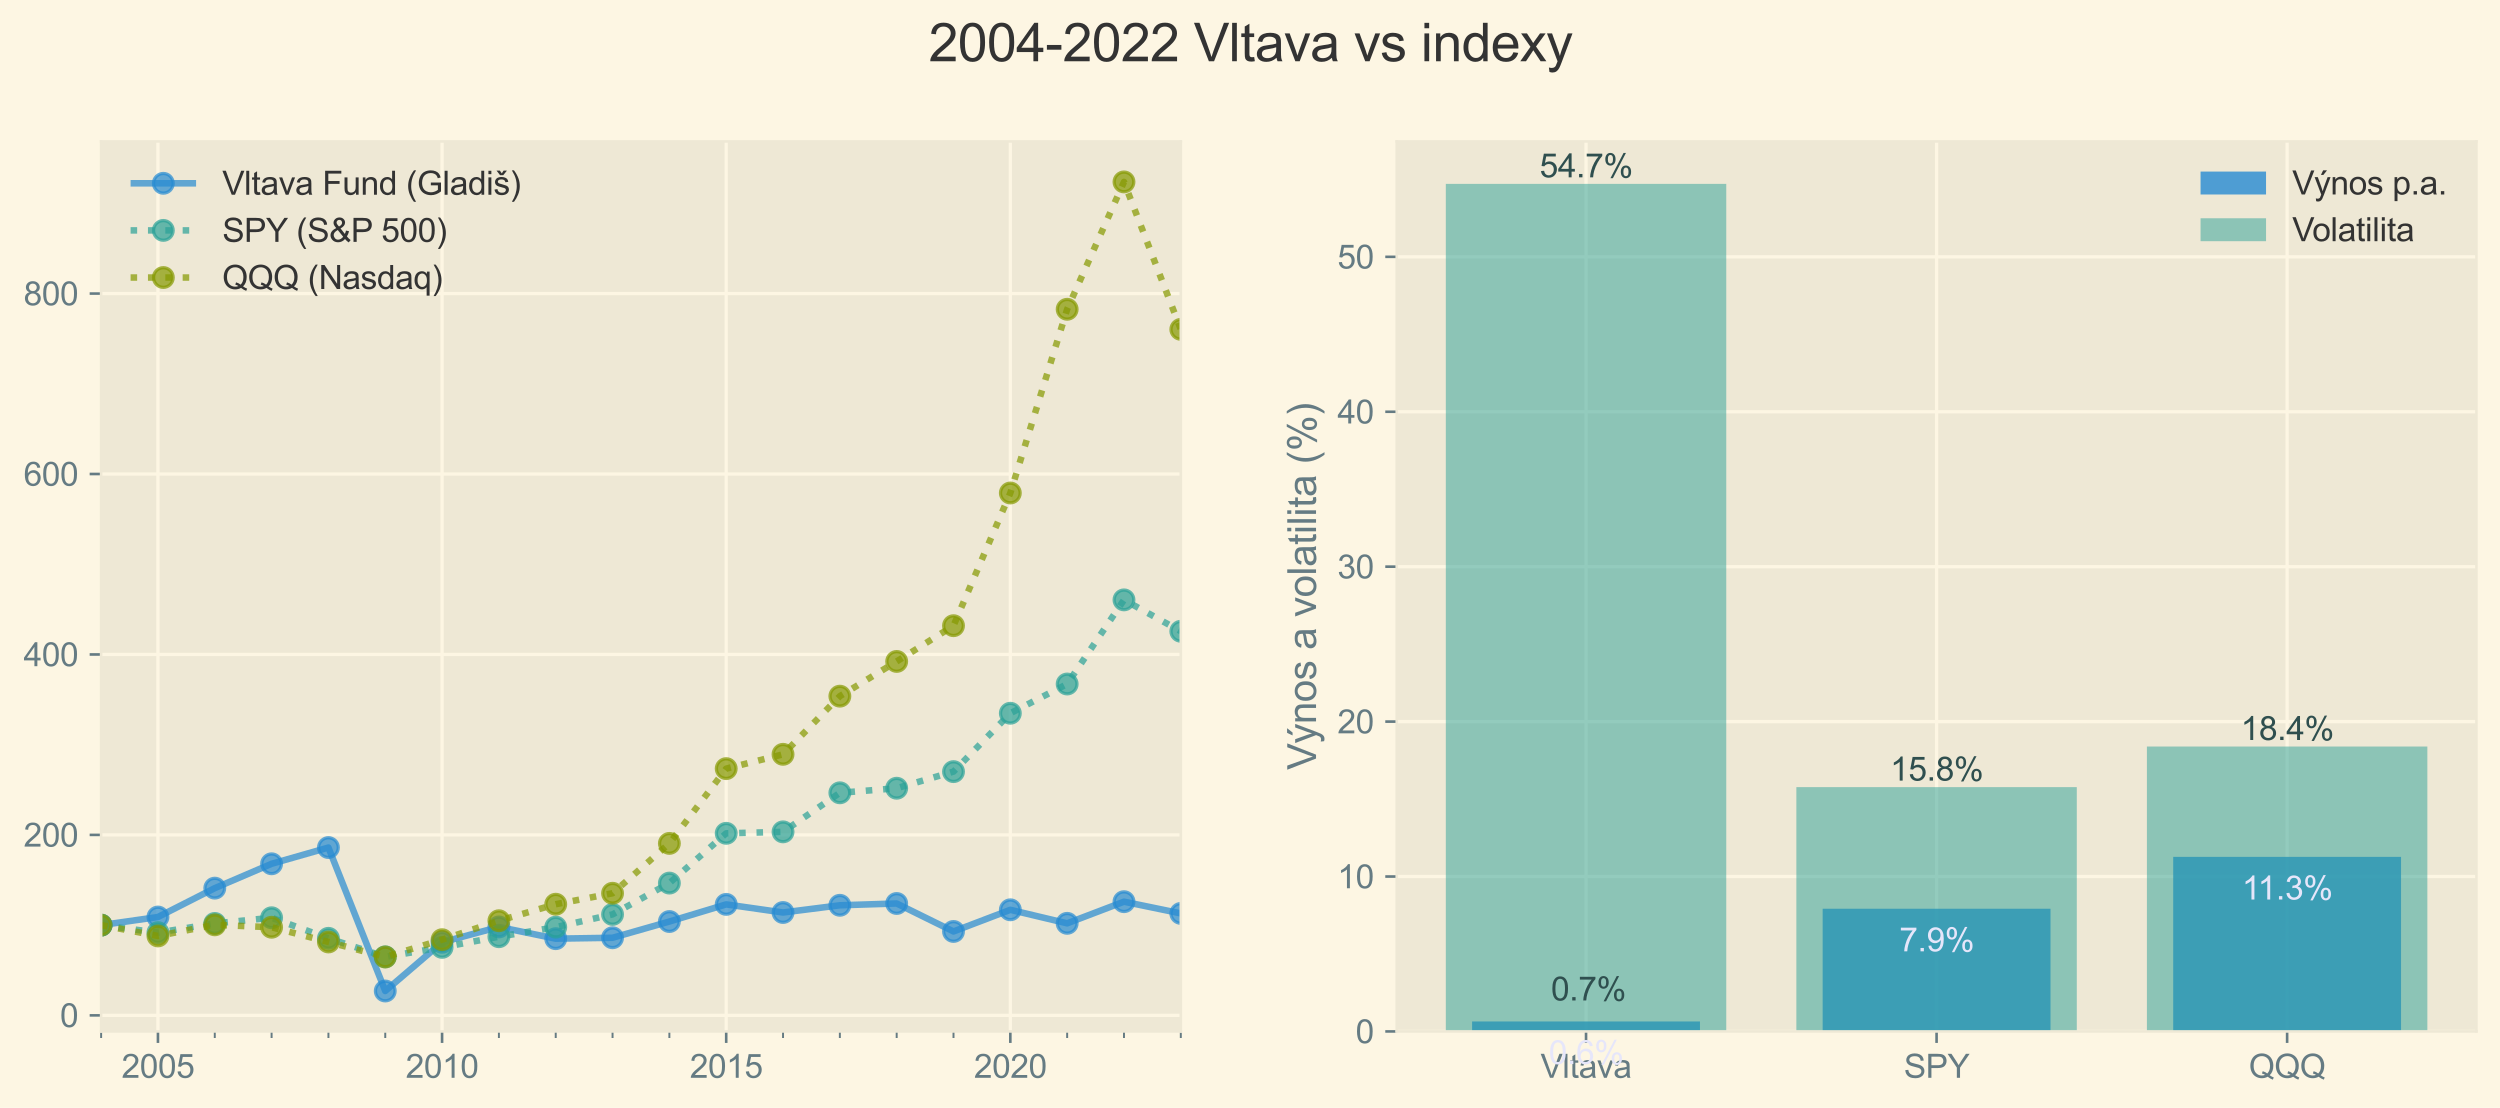 <?xml version="1.0" encoding="UTF-8" standalone="no"?> <svg xmlns="http://www.w3.org/2000/svg" xmlns:xlink="http://www.w3.org/1999/xlink" height="338.345pt" version="1.1" viewBox="0 0 763.483 338.345" width="763.483pt"><defs><style type="text/css">*{stroke-linecap:butt;stroke-linejoin:round;}</style></defs><g id="figure_1"><g id="patch_1"><path d="M 0 338.345 L 763.483 338.345 L 763.483 0 L 0 0 z " style="fill:#fdf6e3;"></path></g><g id="axes_1"><g id="patch_2"><path d="M 30.883 315 L 360.61 315 L 360.61 43.2 L 30.883 43.2 z " style="fill:#eee8d5;"></path></g><g id="matplotlib.axis_1"><g id="xtick_1"><g id="line2d_1"><path clip-path="url(#pca4ab2692b)" d="M 48.237 315 L 48.237 43.2 " style="fill:none;stroke:#fdf6e3;"></path></g><g id="line2d_2"><defs><path d="M 0 0 L 0 3.5 " id="m0dde26b089" style="stroke:#657b83;stroke-width:0.8;"></path></defs><g><use style="fill:#657b83;stroke:#657b83;stroke-width:0.8;" x="48.237" xlink:href="#m0dde26b089" y="315"></use></g></g><g id="text_1"><g style="fill:#657b83;" transform="translate(37.115 329.158)scale(0.1 -0.1)"><defs><path d="M 3222 541 L 3222 0 L 194 0 Q 188 203 259 391 Q 375 700 629 1000 Q 884 1300 1366 1694 Q 2113 2306 2375 2664 Q 2638 3022 2638 3341 Q 2638 3675 2398 3904 Q 2159 4134 1775 4134 Q 1369 4134 1125 3890 Q 881 3647 878 3216 L 300 3275 Q 359 3922 746 4261 Q 1134 4600 1788 4600 Q 2447 4600 2831 4234 Q 3216 3869 3216 3328 Q 3216 3053 3103 2787 Q 2991 2522 2730 2228 Q 2469 1934 1863 1422 Q 1356 997 1212 845 Q 1069 694 975 541 L 3222 541 z " id="ArialMT-32" transform="scale(0.016)"></path><path d="M 266 2259 Q 266 3072 433 3567 Q 600 4063 929 4331 Q 1259 4600 1759 4600 Q 2128 4600 2406 4451 Q 2684 4303 2865 4023 Q 3047 3744 3150 3342 Q 3253 2941 3253 2259 Q 3253 1453 3087 958 Q 2922 463 2592 192 Q 2263 -78 1759 -78 Q 1097 -78 719 397 Q 266 969 266 2259 z M 844 2259 Q 844 1131 1108 757 Q 1372 384 1759 384 Q 2147 384 2411 759 Q 2675 1134 2675 2259 Q 2675 3391 2411 3762 Q 2147 4134 1753 4134 Q 1366 4134 1134 3806 Q 844 3388 844 2259 z " id="ArialMT-30" transform="scale(0.016)"></path><path d="M 266 1200 L 856 1250 Q 922 819 1161 601 Q 1400 384 1738 384 Q 2144 384 2425 690 Q 2706 997 2706 1503 Q 2706 1984 2436 2262 Q 2166 2541 1728 2541 Q 1456 2541 1237 2417 Q 1019 2294 894 2097 L 366 2166 L 809 4519 L 3088 4519 L 3088 3981 L 1259 3981 L 1013 2750 Q 1425 3038 1878 3038 Q 2478 3038 2890 2622 Q 3303 2206 3303 1553 Q 3303 931 2941 478 Q 2500 -78 1738 -78 Q 1113 -78 717 272 Q 322 622 266 1200 z " id="ArialMT-35" transform="scale(0.016)"></path></defs><use xlink:href="#ArialMT-32"></use><use x="55.615" xlink:href="#ArialMT-30"></use><use x="111.23" xlink:href="#ArialMT-30"></use><use x="166.846" xlink:href="#ArialMT-35"></use></g></g></g><g id="xtick_2"><g id="line2d_3"><path clip-path="url(#pca4ab2692b)" d="M 135.007 315 L 135.007 43.2 " style="fill:none;stroke:#fdf6e3;"></path></g><g id="line2d_4"><g><use style="fill:#657b83;stroke:#657b83;stroke-width:0.8;" x="135.007" xlink:href="#m0dde26b089" y="315"></use></g></g><g id="text_2"><g style="fill:#657b83;" transform="translate(123.885 329.158)scale(0.1 -0.1)"><defs><path d="M 2384 0 L 1822 0 L 1822 3584 Q 1619 3391 1289 3197 Q 959 3003 697 2906 L 697 3450 Q 1169 3672 1522 3987 Q 1875 4303 2022 4600 L 2384 4600 L 2384 0 z " id="ArialMT-31" transform="scale(0.016)"></path></defs><use xlink:href="#ArialMT-32"></use><use x="55.615" xlink:href="#ArialMT-30"></use><use x="111.23" xlink:href="#ArialMT-31"></use><use x="166.846" xlink:href="#ArialMT-30"></use></g></g></g><g id="xtick_3"><g id="line2d_5"><path clip-path="url(#pca4ab2692b)" d="M 221.778 315 L 221.778 43.2 " style="fill:none;stroke:#fdf6e3;"></path></g><g id="line2d_6"><g><use style="fill:#657b83;stroke:#657b83;stroke-width:0.8;" x="221.778" xlink:href="#m0dde26b089" y="315"></use></g></g><g id="text_3"><g style="fill:#657b83;" transform="translate(210.656 329.158)scale(0.1 -0.1)"><use xlink:href="#ArialMT-32"></use><use x="55.615" xlink:href="#ArialMT-30"></use><use x="111.23" xlink:href="#ArialMT-31"></use><use x="166.846" xlink:href="#ArialMT-35"></use></g></g></g><g id="xtick_4"><g id="line2d_7"><path clip-path="url(#pca4ab2692b)" d="M 308.548 315 L 308.548 43.2 " style="fill:none;stroke:#fdf6e3;"></path></g><g id="line2d_8"><g><use style="fill:#657b83;stroke:#657b83;stroke-width:0.8;" x="308.548" xlink:href="#m0dde26b089" y="315"></use></g></g><g id="text_4"><g style="fill:#657b83;" transform="translate(297.426 329.158)scale(0.1 -0.1)"><use xlink:href="#ArialMT-32"></use><use x="55.615" xlink:href="#ArialMT-30"></use><use x="111.23" xlink:href="#ArialMT-32"></use><use x="166.846" xlink:href="#ArialMT-30"></use></g></g></g><g id="xtick_5"><g id="line2d_9"><defs><path d="M 0 0 L 0 2 " id="m5d9dc3ab95" style="stroke:#657b83;stroke-width:0.6;"></path></defs><g><use style="fill:#657b83;stroke:#657b83;stroke-width:0.6;" x="30.883" xlink:href="#m5d9dc3ab95" y="315"></use></g></g></g><g id="xtick_6"><g id="line2d_10"><g><use style="fill:#657b83;stroke:#657b83;stroke-width:0.6;" x="65.591" xlink:href="#m5d9dc3ab95" y="315"></use></g></g></g><g id="xtick_7"><g id="line2d_11"><g><use style="fill:#657b83;stroke:#657b83;stroke-width:0.6;" x="82.945" xlink:href="#m5d9dc3ab95" y="315"></use></g></g></g><g id="xtick_8"><g id="line2d_12"><g><use style="fill:#657b83;stroke:#657b83;stroke-width:0.6;" x="100.299" xlink:href="#m5d9dc3ab95" y="315"></use></g></g></g><g id="xtick_9"><g id="line2d_13"><g><use style="fill:#657b83;stroke:#657b83;stroke-width:0.6;" x="117.653" xlink:href="#m5d9dc3ab95" y="315"></use></g></g></g><g id="xtick_10"><g id="line2d_14"><g><use style="fill:#657b83;stroke:#657b83;stroke-width:0.6;" x="152.361" xlink:href="#m5d9dc3ab95" y="315"></use></g></g></g><g id="xtick_11"><g id="line2d_15"><g><use style="fill:#657b83;stroke:#657b83;stroke-width:0.6;" x="169.715" xlink:href="#m5d9dc3ab95" y="315"></use></g></g></g><g id="xtick_12"><g id="line2d_16"><g><use style="fill:#657b83;stroke:#657b83;stroke-width:0.6;" x="187.069" xlink:href="#m5d9dc3ab95" y="315"></use></g></g></g><g id="xtick_13"><g id="line2d_17"><g><use style="fill:#657b83;stroke:#657b83;stroke-width:0.6;" x="204.423" xlink:href="#m5d9dc3ab95" y="315"></use></g></g></g><g id="xtick_14"><g id="line2d_18"><g><use style="fill:#657b83;stroke:#657b83;stroke-width:0.6;" x="239.132" xlink:href="#m5d9dc3ab95" y="315"></use></g></g></g><g id="xtick_15"><g id="line2d_19"><g><use style="fill:#657b83;stroke:#657b83;stroke-width:0.6;" x="256.486" xlink:href="#m5d9dc3ab95" y="315"></use></g></g></g><g id="xtick_16"><g id="line2d_20"><g><use style="fill:#657b83;stroke:#657b83;stroke-width:0.6;" x="273.84" xlink:href="#m5d9dc3ab95" y="315"></use></g></g></g><g id="xtick_17"><g id="line2d_21"><g><use style="fill:#657b83;stroke:#657b83;stroke-width:0.6;" x="291.194" xlink:href="#m5d9dc3ab95" y="315"></use></g></g></g><g id="xtick_18"><g id="line2d_22"><g><use style="fill:#657b83;stroke:#657b83;stroke-width:0.6;" x="325.902" xlink:href="#m5d9dc3ab95" y="315"></use></g></g></g><g id="xtick_19"><g id="line2d_23"><g><use style="fill:#657b83;stroke:#657b83;stroke-width:0.6;" x="343.256" xlink:href="#m5d9dc3ab95" y="315"></use></g></g></g><g id="xtick_20"><g id="line2d_24"><g><use style="fill:#657b83;stroke:#657b83;stroke-width:0.6;" x="360.61" xlink:href="#m5d9dc3ab95" y="315"></use></g></g></g></g><g id="matplotlib.axis_2"><g id="ytick_1"><g id="line2d_25"><path clip-path="url(#pca4ab2692b)" d="M 30.883 310.085 L 360.61 310.085 " style="fill:none;stroke:#fdf6e3;"></path></g><g id="line2d_26"><defs><path d="M 0 0 L -3.5 0 " id="m8a767f1cdb" style="stroke:#657b83;stroke-width:0.8;"></path></defs><g><use style="fill:#657b83;stroke:#657b83;stroke-width:0.8;" x="30.883" xlink:href="#m8a767f1cdb" y="310.085"></use></g></g><g id="text_5"><g style="fill:#657b83;" transform="translate(18.322 313.664)scale(0.1 -0.1)"><use xlink:href="#ArialMT-30"></use></g></g></g><g id="ytick_2"><g id="line2d_27"><path clip-path="url(#pca4ab2692b)" d="M 30.883 254.976 L 360.61 254.976 " style="fill:none;stroke:#fdf6e3;"></path></g><g id="line2d_28"><g><use style="fill:#657b83;stroke:#657b83;stroke-width:0.8;" x="30.883" xlink:href="#m8a767f1cdb" y="254.976"></use></g></g><g id="text_6"><g style="fill:#657b83;" transform="translate(7.2 258.555)scale(0.1 -0.1)"><use xlink:href="#ArialMT-32"></use><use x="55.615" xlink:href="#ArialMT-30"></use><use x="111.23" xlink:href="#ArialMT-30"></use></g></g></g><g id="ytick_3"><g id="line2d_29"><path clip-path="url(#pca4ab2692b)" d="M 30.883 199.868 L 360.61 199.868 " style="fill:none;stroke:#fdf6e3;"></path></g><g id="line2d_30"><g><use style="fill:#657b83;stroke:#657b83;stroke-width:0.8;" x="30.883" xlink:href="#m8a767f1cdb" y="199.868"></use></g></g><g id="text_7"><g style="fill:#657b83;" transform="translate(7.2 203.446)scale(0.1 -0.1)"><defs><path d="M 2069 0 L 2069 1097 L 81 1097 L 81 1613 L 2172 4581 L 2631 4581 L 2631 1613 L 3250 1613 L 3250 1097 L 2631 1097 L 2631 0 L 2069 0 z M 2069 1613 L 2069 3678 L 634 1613 L 2069 1613 z " id="ArialMT-34" transform="scale(0.016)"></path></defs><use xlink:href="#ArialMT-34"></use><use x="55.615" xlink:href="#ArialMT-30"></use><use x="111.23" xlink:href="#ArialMT-30"></use></g></g></g><g id="ytick_4"><g id="line2d_31"><path clip-path="url(#pca4ab2692b)" d="M 30.883 144.759 L 360.61 144.759 " style="fill:none;stroke:#fdf6e3;"></path></g><g id="line2d_32"><g><use style="fill:#657b83;stroke:#657b83;stroke-width:0.8;" x="30.883" xlink:href="#m8a767f1cdb" y="144.759"></use></g></g><g id="text_8"><g style="fill:#657b83;" transform="translate(7.2 148.338)scale(0.1 -0.1)"><defs><path d="M 3184 3459 L 2625 3416 Q 2550 3747 2413 3897 Q 2184 4138 1850 4138 Q 1581 4138 1378 3988 Q 1113 3794 959 3422 Q 806 3050 800 2363 Q 1003 2672 1297 2822 Q 1591 2972 1913 2972 Q 2475 2972 2870 2558 Q 3266 2144 3266 1488 Q 3266 1056 3080 686 Q 2894 316 2569 119 Q 2244 -78 1831 -78 Q 1128 -78 684 439 Q 241 956 241 2144 Q 241 3472 731 4075 Q 1159 4600 1884 4600 Q 2425 4600 2770 4297 Q 3116 3994 3184 3459 z M 888 1484 Q 888 1194 1011 928 Q 1134 663 1356 523 Q 1578 384 1822 384 Q 2178 384 2434 671 Q 2691 959 2691 1453 Q 2691 1928 2437 2201 Q 2184 2475 1800 2475 Q 1419 2475 1153 2201 Q 888 1928 888 1484 z " id="ArialMT-36" transform="scale(0.016)"></path></defs><use xlink:href="#ArialMT-36"></use><use x="55.615" xlink:href="#ArialMT-30"></use><use x="111.23" xlink:href="#ArialMT-30"></use></g></g></g><g id="ytick_5"><g id="line2d_33"><path clip-path="url(#pca4ab2692b)" d="M 30.883 89.65 L 360.61 89.65 " style="fill:none;stroke:#fdf6e3;"></path></g><g id="line2d_34"><g><use style="fill:#657b83;stroke:#657b83;stroke-width:0.8;" x="30.883" xlink:href="#m8a767f1cdb" y="89.65"></use></g></g><g id="text_9"><g style="fill:#657b83;" transform="translate(7.2 93.229)scale(0.1 -0.1)"><defs><path d="M 1131 2484 Q 781 2613 612 2850 Q 444 3088 444 3419 Q 444 3919 803 4259 Q 1163 4600 1759 4600 Q 2359 4600 2725 4251 Q 3091 3903 3091 3403 Q 3091 3084 2923 2848 Q 2756 2613 2416 2484 Q 2838 2347 3058 2040 Q 3278 1734 3278 1309 Q 3278 722 2862 322 Q 2447 -78 1769 -78 Q 1091 -78 675 323 Q 259 725 259 1325 Q 259 1772 486 2073 Q 713 2375 1131 2484 z M 1019 3438 Q 1019 3113 1228 2906 Q 1438 2700 1772 2700 Q 2097 2700 2305 2904 Q 2513 3109 2513 3406 Q 2513 3716 2298 3927 Q 2084 4138 1766 4138 Q 1444 4138 1231 3931 Q 1019 3725 1019 3438 z M 838 1322 Q 838 1081 952 856 Q 1066 631 1291 507 Q 1516 384 1775 384 Q 2178 384 2440 643 Q 2703 903 2703 1303 Q 2703 1709 2433 1975 Q 2163 2241 1756 2241 Q 1359 2241 1098 1978 Q 838 1716 838 1322 z " id="ArialMT-38" transform="scale(0.016)"></path></defs><use xlink:href="#ArialMT-38"></use><use x="55.615" xlink:href="#ArialMT-30"></use><use x="111.23" xlink:href="#ArialMT-30"></use></g></g></g></g><g id="line2d_35"><path clip-path="url(#pca4ab2692b)" d="M 30.883 282.531 L 48.237 280.051 L 65.591 271.233 L 82.945 263.794 L 100.299 258.834 L 117.653 302.645 L 135.007 287.766 L 152.361 283.082 L 169.715 286.664 L 187.069 286.388 L 204.423 281.429 L 221.778 276.193 L 239.132 278.673 L 256.486 276.469 L 273.84 275.918 L 291.194 284.46 L 308.548 277.847 L 325.902 281.98 L 343.256 275.367 L 360.61 278.949 " style="fill:none;stroke:#268bd2;stroke-opacity:0.7;stroke-width:2;"></path><defs><path d="M 0 3 C 0.796 3 1.559 2.684 2.121 2.121 C 2.684 1.559 3 0.796 3 0 C 3 -0.796 2.684 -1.559 2.121 -2.121 C 1.559 -2.684 0.796 -3 0 -3 C -0.796 -3 -1.559 -2.684 -2.121 -2.121 C -2.684 -1.559 -3 -0.796 -3 0 C -3 0.796 -2.684 1.559 -2.121 2.121 C -1.559 2.684 -0.796 3 0 3 z " id="m36f16c1834" style="stroke:#268bd2;stroke-opacity:0.7;"></path></defs><g clip-path="url(#pca4ab2692b)"><use style="fill:#268bd2;fill-opacity:0.7;stroke:#268bd2;stroke-opacity:0.7;" x="30.883" xlink:href="#m36f16c1834" y="282.531"></use><use style="fill:#268bd2;fill-opacity:0.7;stroke:#268bd2;stroke-opacity:0.7;" x="48.237" xlink:href="#m36f16c1834" y="280.051"></use><use style="fill:#268bd2;fill-opacity:0.7;stroke:#268bd2;stroke-opacity:0.7;" x="65.591" xlink:href="#m36f16c1834" y="271.233"></use><use style="fill:#268bd2;fill-opacity:0.7;stroke:#268bd2;stroke-opacity:0.7;" x="82.945" xlink:href="#m36f16c1834" y="263.794"></use><use style="fill:#268bd2;fill-opacity:0.7;stroke:#268bd2;stroke-opacity:0.7;" x="100.299" xlink:href="#m36f16c1834" y="258.834"></use><use style="fill:#268bd2;fill-opacity:0.7;stroke:#268bd2;stroke-opacity:0.7;" x="117.653" xlink:href="#m36f16c1834" y="302.645"></use><use style="fill:#268bd2;fill-opacity:0.7;stroke:#268bd2;stroke-opacity:0.7;" x="135.007" xlink:href="#m36f16c1834" y="287.766"></use><use style="fill:#268bd2;fill-opacity:0.7;stroke:#268bd2;stroke-opacity:0.7;" x="152.361" xlink:href="#m36f16c1834" y="283.082"></use><use style="fill:#268bd2;fill-opacity:0.7;stroke:#268bd2;stroke-opacity:0.7;" x="169.715" xlink:href="#m36f16c1834" y="286.664"></use><use style="fill:#268bd2;fill-opacity:0.7;stroke:#268bd2;stroke-opacity:0.7;" x="187.069" xlink:href="#m36f16c1834" y="286.388"></use><use style="fill:#268bd2;fill-opacity:0.7;stroke:#268bd2;stroke-opacity:0.7;" x="204.423" xlink:href="#m36f16c1834" y="281.429"></use><use style="fill:#268bd2;fill-opacity:0.7;stroke:#268bd2;stroke-opacity:0.7;" x="221.778" xlink:href="#m36f16c1834" y="276.193"></use><use style="fill:#268bd2;fill-opacity:0.7;stroke:#268bd2;stroke-opacity:0.7;" x="239.132" xlink:href="#m36f16c1834" y="278.673"></use><use style="fill:#268bd2;fill-opacity:0.7;stroke:#268bd2;stroke-opacity:0.7;" x="256.486" xlink:href="#m36f16c1834" y="276.469"></use><use style="fill:#268bd2;fill-opacity:0.7;stroke:#268bd2;stroke-opacity:0.7;" x="273.84" xlink:href="#m36f16c1834" y="275.918"></use><use style="fill:#268bd2;fill-opacity:0.7;stroke:#268bd2;stroke-opacity:0.7;" x="291.194" xlink:href="#m36f16c1834" y="284.46"></use><use style="fill:#268bd2;fill-opacity:0.7;stroke:#268bd2;stroke-opacity:0.7;" x="308.548" xlink:href="#m36f16c1834" y="277.847"></use><use style="fill:#268bd2;fill-opacity:0.7;stroke:#268bd2;stroke-opacity:0.7;" x="325.902" xlink:href="#m36f16c1834" y="281.98"></use><use style="fill:#268bd2;fill-opacity:0.7;stroke:#268bd2;stroke-opacity:0.7;" x="343.256" xlink:href="#m36f16c1834" y="275.367"></use><use style="fill:#268bd2;fill-opacity:0.7;stroke:#268bd2;stroke-opacity:0.7;" x="360.61" xlink:href="#m36f16c1834" y="278.949"></use></g></g><g id="line2d_36"><path clip-path="url(#pca4ab2692b)" d="M 30.883 282.531 L 48.237 284.814 L 65.591 282.011 L 82.945 280.279 L 100.299 286.559 L 117.653 292.208 L 135.007 289.323 L 152.361 286.067 L 169.715 283.146 L 187.069 279.255 L 204.423 269.688 L 221.778 254.49 L 239.132 254.042 L 256.486 242.117 L 273.84 240.72 L 291.194 235.647 L 308.548 217.82 L 325.902 208.891 L 343.256 183.197 L 360.61 192.787 " style="fill:none;stroke:#2aa198;stroke-dasharray:2,3.3;stroke-dashoffset:0;stroke-opacity:0.7;stroke-width:2;"></path><defs><path d="M 0 3 C 0.796 3 1.559 2.684 2.121 2.121 C 2.684 1.559 3 0.796 3 0 C 3 -0.796 2.684 -1.559 2.121 -2.121 C 1.559 -2.684 0.796 -3 0 -3 C -0.796 -3 -1.559 -2.684 -2.121 -2.121 C -2.684 -1.559 -3 -0.796 -3 0 C -3 0.796 -2.684 1.559 -2.121 2.121 C -1.559 2.684 -0.796 3 0 3 z " id="m7bdc984f7c" style="stroke:#2aa198;stroke-opacity:0.7;"></path></defs><g clip-path="url(#pca4ab2692b)"><use style="fill:#2aa198;fill-opacity:0.7;stroke:#2aa198;stroke-opacity:0.7;" x="30.883" xlink:href="#m7bdc984f7c" y="282.531"></use><use style="fill:#2aa198;fill-opacity:0.7;stroke:#2aa198;stroke-opacity:0.7;" x="48.237" xlink:href="#m7bdc984f7c" y="284.814"></use><use style="fill:#2aa198;fill-opacity:0.7;stroke:#2aa198;stroke-opacity:0.7;" x="65.591" xlink:href="#m7bdc984f7c" y="282.011"></use><use style="fill:#2aa198;fill-opacity:0.7;stroke:#2aa198;stroke-opacity:0.7;" x="82.945" xlink:href="#m7bdc984f7c" y="280.279"></use><use style="fill:#2aa198;fill-opacity:0.7;stroke:#2aa198;stroke-opacity:0.7;" x="100.299" xlink:href="#m7bdc984f7c" y="286.559"></use><use style="fill:#2aa198;fill-opacity:0.7;stroke:#2aa198;stroke-opacity:0.7;" x="117.653" xlink:href="#m7bdc984f7c" y="292.208"></use><use style="fill:#2aa198;fill-opacity:0.7;stroke:#2aa198;stroke-opacity:0.7;" x="135.007" xlink:href="#m7bdc984f7c" y="289.323"></use><use style="fill:#2aa198;fill-opacity:0.7;stroke:#2aa198;stroke-opacity:0.7;" x="152.361" xlink:href="#m7bdc984f7c" y="286.067"></use><use style="fill:#2aa198;fill-opacity:0.7;stroke:#2aa198;stroke-opacity:0.7;" x="169.715" xlink:href="#m7bdc984f7c" y="283.146"></use><use style="fill:#2aa198;fill-opacity:0.7;stroke:#2aa198;stroke-opacity:0.7;" x="187.069" xlink:href="#m7bdc984f7c" y="279.255"></use><use style="fill:#2aa198;fill-opacity:0.7;stroke:#2aa198;stroke-opacity:0.7;" x="204.423" xlink:href="#m7bdc984f7c" y="269.688"></use><use style="fill:#2aa198;fill-opacity:0.7;stroke:#2aa198;stroke-opacity:0.7;" x="221.778" xlink:href="#m7bdc984f7c" y="254.49"></use><use style="fill:#2aa198;fill-opacity:0.7;stroke:#2aa198;stroke-opacity:0.7;" x="239.132" xlink:href="#m7bdc984f7c" y="254.042"></use><use style="fill:#2aa198;fill-opacity:0.7;stroke:#2aa198;stroke-opacity:0.7;" x="256.486" xlink:href="#m7bdc984f7c" y="242.117"></use><use style="fill:#2aa198;fill-opacity:0.7;stroke:#2aa198;stroke-opacity:0.7;" x="273.84" xlink:href="#m7bdc984f7c" y="240.72"></use><use style="fill:#2aa198;fill-opacity:0.7;stroke:#2aa198;stroke-opacity:0.7;" x="291.194" xlink:href="#m7bdc984f7c" y="235.647"></use><use style="fill:#2aa198;fill-opacity:0.7;stroke:#2aa198;stroke-opacity:0.7;" x="308.548" xlink:href="#m7bdc984f7c" y="217.82"></use><use style="fill:#2aa198;fill-opacity:0.7;stroke:#2aa198;stroke-opacity:0.7;" x="325.902" xlink:href="#m7bdc984f7c" y="208.891"></use><use style="fill:#2aa198;fill-opacity:0.7;stroke:#2aa198;stroke-opacity:0.7;" x="343.256" xlink:href="#m7bdc984f7c" y="183.197"></use><use style="fill:#2aa198;fill-opacity:0.7;stroke:#2aa198;stroke-opacity:0.7;" x="360.61" xlink:href="#m7bdc984f7c" y="192.787"></use></g></g><g id="line2d_37"><path clip-path="url(#pca4ab2692b)" d="M 30.883 282.531 L 48.237 285.829 L 65.591 282.435 L 82.945 283.175 L 100.299 287.669 L 117.653 292.259 L 135.007 286.977 L 152.361 281.186 L 169.715 276.143 L 187.069 272.798 L 204.423 257.568 L 221.778 234.733 L 239.132 230.364 L 256.486 212.605 L 273.84 201.999 L 291.194 191.082 L 308.548 150.556 L 325.902 94.452 L 343.256 55.555 L 360.61 100.582 " style="fill:none;stroke:#859900;stroke-dasharray:2,3.3;stroke-dashoffset:0;stroke-opacity:0.7;stroke-width:2;"></path><defs><path d="M 0 3 C 0.796 3 1.559 2.684 2.121 2.121 C 2.684 1.559 3 0.796 3 0 C 3 -0.796 2.684 -1.559 2.121 -2.121 C 1.559 -2.684 0.796 -3 0 -3 C -0.796 -3 -1.559 -2.684 -2.121 -2.121 C -2.684 -1.559 -3 -0.796 -3 0 C -3 0.796 -2.684 1.559 -2.121 2.121 C -1.559 2.684 -0.796 3 0 3 z " id="ma40aa894b7" style="stroke:#859900;stroke-opacity:0.7;"></path></defs><g clip-path="url(#pca4ab2692b)"><use style="fill:#859900;fill-opacity:0.7;stroke:#859900;stroke-opacity:0.7;" x="30.883" xlink:href="#ma40aa894b7" y="282.531"></use><use style="fill:#859900;fill-opacity:0.7;stroke:#859900;stroke-opacity:0.7;" x="48.237" xlink:href="#ma40aa894b7" y="285.829"></use><use style="fill:#859900;fill-opacity:0.7;stroke:#859900;stroke-opacity:0.7;" x="65.591" xlink:href="#ma40aa894b7" y="282.435"></use><use style="fill:#859900;fill-opacity:0.7;stroke:#859900;stroke-opacity:0.7;" x="82.945" xlink:href="#ma40aa894b7" y="283.175"></use><use style="fill:#859900;fill-opacity:0.7;stroke:#859900;stroke-opacity:0.7;" x="100.299" xlink:href="#ma40aa894b7" y="287.669"></use><use style="fill:#859900;fill-opacity:0.7;stroke:#859900;stroke-opacity:0.7;" x="117.653" xlink:href="#ma40aa894b7" y="292.259"></use><use style="fill:#859900;fill-opacity:0.7;stroke:#859900;stroke-opacity:0.7;" x="135.007" xlink:href="#ma40aa894b7" y="286.977"></use><use style="fill:#859900;fill-opacity:0.7;stroke:#859900;stroke-opacity:0.7;" x="152.361" xlink:href="#ma40aa894b7" y="281.186"></use><use style="fill:#859900;fill-opacity:0.7;stroke:#859900;stroke-opacity:0.7;" x="169.715" xlink:href="#ma40aa894b7" y="276.143"></use><use style="fill:#859900;fill-opacity:0.7;stroke:#859900;stroke-opacity:0.7;" x="187.069" xlink:href="#ma40aa894b7" y="272.798"></use><use style="fill:#859900;fill-opacity:0.7;stroke:#859900;stroke-opacity:0.7;" x="204.423" xlink:href="#ma40aa894b7" y="257.568"></use><use style="fill:#859900;fill-opacity:0.7;stroke:#859900;stroke-opacity:0.7;" x="221.778" xlink:href="#ma40aa894b7" y="234.733"></use><use style="fill:#859900;fill-opacity:0.7;stroke:#859900;stroke-opacity:0.7;" x="239.132" xlink:href="#ma40aa894b7" y="230.364"></use><use style="fill:#859900;fill-opacity:0.7;stroke:#859900;stroke-opacity:0.7;" x="256.486" xlink:href="#ma40aa894b7" y="212.605"></use><use style="fill:#859900;fill-opacity:0.7;stroke:#859900;stroke-opacity:0.7;" x="273.84" xlink:href="#ma40aa894b7" y="201.999"></use><use style="fill:#859900;fill-opacity:0.7;stroke:#859900;stroke-opacity:0.7;" x="291.194" xlink:href="#ma40aa894b7" y="191.082"></use><use style="fill:#859900;fill-opacity:0.7;stroke:#859900;stroke-opacity:0.7;" x="308.548" xlink:href="#ma40aa894b7" y="150.556"></use><use style="fill:#859900;fill-opacity:0.7;stroke:#859900;stroke-opacity:0.7;" x="325.902" xlink:href="#ma40aa894b7" y="94.452"></use><use style="fill:#859900;fill-opacity:0.7;stroke:#859900;stroke-opacity:0.7;" x="343.256" xlink:href="#ma40aa894b7" y="55.555"></use><use style="fill:#859900;fill-opacity:0.7;stroke:#859900;stroke-opacity:0.7;" x="360.61" xlink:href="#ma40aa894b7" y="100.582"></use></g></g><g id="patch_3"><path d="M 30.883 315 L 30.883 43.2 " style="fill:none;stroke:#eee8d5;stroke-linecap:square;stroke-linejoin:miter;stroke-width:0.8;"></path></g><g id="patch_4"><path d="M 360.61 315 L 360.61 43.2 " style="fill:none;stroke:#eee8d5;stroke-linecap:square;stroke-linejoin:miter;stroke-width:0.8;"></path></g><g id="patch_5"><path d="M 30.883 315 L 360.61 315 " style="fill:none;stroke:#eee8d5;stroke-linecap:square;stroke-linejoin:miter;stroke-width:0.8;"></path></g><g id="patch_6"><path d="M 30.883 43.2 L 360.61 43.2 " style="fill:none;stroke:#eee8d5;stroke-linecap:square;stroke-linejoin:miter;stroke-width:0.8;"></path></g><g id="legend_1"><g id="line2d_38"><path d="M 39.883 55.98 L 59.883 55.98 " style="fill:none;stroke:#268bd2;stroke-opacity:0.7;stroke-width:2;"></path></g><g id="line2d_39"><g><use style="fill:#268bd2;fill-opacity:0.7;stroke:#268bd2;stroke-opacity:0.7;" x="49.883" xlink:href="#m36f16c1834" y="55.98"></use></g></g><g id="text_10"><g style="fill:#333333;" transform="translate(67.883 59.48)scale(0.1 -0.1)"><defs><path d="M 1803 0 L 28 4581 L 684 4581 L 1875 1253 Q 2019 853 2116 503 Q 2222 878 2363 1253 L 3600 4581 L 4219 4581 L 2425 0 L 1803 0 z " id="ArialMT-56" transform="scale(0.016)"></path><path d="M 409 0 L 409 4581 L 972 4581 L 972 0 L 409 0 z " id="ArialMT-6c" transform="scale(0.016)"></path><path d="M 1650 503 L 1731 6 Q 1494 -44 1306 -44 Q 1000 -44 831 53 Q 663 150 594 308 Q 525 466 525 972 L 525 2881 L 113 2881 L 113 3319 L 525 3319 L 525 4141 L 1084 4478 L 1084 3319 L 1650 3319 L 1650 2881 L 1084 2881 L 1084 941 Q 1084 700 1114 631 Q 1144 563 1211 522 Q 1278 481 1403 481 Q 1497 481 1650 503 z " id="ArialMT-74" transform="scale(0.016)"></path><path d="M 2588 409 Q 2275 144 1986 34 Q 1697 -75 1366 -75 Q 819 -75 525 192 Q 231 459 231 875 Q 231 1119 342 1320 Q 453 1522 633 1644 Q 813 1766 1038 1828 Q 1203 1872 1538 1913 Q 2219 1994 2541 2106 Q 2544 2222 2544 2253 Q 2544 2597 2384 2738 Q 2169 2928 1744 2928 Q 1347 2928 1158 2789 Q 969 2650 878 2297 L 328 2372 Q 403 2725 575 2942 Q 747 3159 1072 3276 Q 1397 3394 1825 3394 Q 2250 3394 2515 3294 Q 2781 3194 2906 3042 Q 3031 2891 3081 2659 Q 3109 2516 3109 2141 L 3109 1391 Q 3109 606 3145 398 Q 3181 191 3288 0 L 2700 0 Q 2613 175 2588 409 z M 2541 1666 Q 2234 1541 1622 1453 Q 1275 1403 1131 1340 Q 988 1278 909 1158 Q 831 1038 831 891 Q 831 666 1001 516 Q 1172 366 1500 366 Q 1825 366 2078 508 Q 2331 650 2450 897 Q 2541 1088 2541 1459 L 2541 1666 z " id="ArialMT-61" transform="scale(0.016)"></path><path d="M 1344 0 L 81 3319 L 675 3319 L 1388 1331 Q 1503 1009 1600 663 Q 1675 925 1809 1294 L 2547 3319 L 3125 3319 L 1869 0 L 1344 0 z " id="ArialMT-76" transform="scale(0.016)"></path><path id="ArialMT-20" transform="scale(0.016)"></path><path d="M 525 0 L 525 4581 L 3616 4581 L 3616 4041 L 1131 4041 L 1131 2622 L 3281 2622 L 3281 2081 L 1131 2081 L 1131 0 L 525 0 z " id="ArialMT-46" transform="scale(0.016)"></path><path d="M 2597 0 L 2597 488 Q 2209 -75 1544 -75 Q 1250 -75 995 37 Q 741 150 617 320 Q 494 491 444 738 Q 409 903 409 1263 L 409 3319 L 972 3319 L 972 1478 Q 972 1038 1006 884 Q 1059 663 1231 536 Q 1403 409 1656 409 Q 1909 409 2131 539 Q 2353 669 2445 892 Q 2538 1116 2538 1541 L 2538 3319 L 3100 3319 L 3100 0 L 2597 0 z " id="ArialMT-75" transform="scale(0.016)"></path><path d="M 422 0 L 422 3319 L 928 3319 L 928 2847 Q 1294 3394 1984 3394 Q 2284 3394 2536 3286 Q 2788 3178 2913 3003 Q 3038 2828 3088 2588 Q 3119 2431 3119 2041 L 3119 0 L 2556 0 L 2556 2019 Q 2556 2363 2490 2533 Q 2425 2703 2258 2804 Q 2091 2906 1866 2906 Q 1506 2906 1245 2678 Q 984 2450 984 1813 L 984 0 L 422 0 z " id="ArialMT-6e" transform="scale(0.016)"></path><path d="M 2575 0 L 2575 419 Q 2259 -75 1647 -75 Q 1250 -75 917 144 Q 584 363 401 755 Q 219 1147 219 1656 Q 219 2153 384 2558 Q 550 2963 881 3178 Q 1213 3394 1622 3394 Q 1922 3394 2156 3267 Q 2391 3141 2538 2938 L 2538 4581 L 3097 4581 L 3097 0 L 2575 0 z M 797 1656 Q 797 1019 1065 703 Q 1334 388 1700 388 Q 2069 388 2326 689 Q 2584 991 2584 1609 Q 2584 2291 2321 2609 Q 2059 2928 1675 2928 Q 1300 2928 1048 2622 Q 797 2316 797 1656 z " id="ArialMT-64" transform="scale(0.016)"></path><path d="M 1497 -1347 Q 1031 -759 709 28 Q 388 816 388 1659 Q 388 2403 628 3084 Q 909 3875 1497 4659 L 1900 4659 Q 1522 4009 1400 3731 Q 1209 3300 1100 2831 Q 966 2247 966 1656 Q 966 153 1900 -1347 L 1497 -1347 z " id="ArialMT-28" transform="scale(0.016)"></path><path d="M 2638 1797 L 2638 2334 L 4578 2338 L 4578 638 Q 4131 281 3656 101 Q 3181 -78 2681 -78 Q 2006 -78 1454 211 Q 903 500 622 1047 Q 341 1594 341 2269 Q 341 2938 620 3517 Q 900 4097 1425 4378 Q 1950 4659 2634 4659 Q 3131 4659 3532 4498 Q 3934 4338 4162 4050 Q 4391 3763 4509 3300 L 3963 3150 Q 3859 3500 3706 3700 Q 3553 3900 3268 4020 Q 2984 4141 2638 4141 Q 2222 4141 1919 4014 Q 1616 3888 1430 3681 Q 1244 3475 1141 3228 Q 966 2803 966 2306 Q 966 1694 1177 1281 Q 1388 869 1791 669 Q 2194 469 2647 469 Q 3041 469 3416 620 Q 3791 772 3984 944 L 3984 1797 L 2638 1797 z " id="ArialMT-47" transform="scale(0.016)"></path><path d="M 425 3934 L 425 4581 L 988 4581 L 988 3934 L 425 3934 z M 425 0 L 425 3319 L 988 3319 L 988 0 L 425 0 z " id="ArialMT-69" transform="scale(0.016)"></path><path d="M 197 991 L 753 1078 Q 800 744 1014 566 Q 1228 388 1613 388 Q 2000 388 2187 545 Q 2375 703 2375 916 Q 2375 1106 2209 1216 Q 2094 1291 1634 1406 Q 1016 1563 777 1677 Q 538 1791 414 1992 Q 291 2194 291 2438 Q 291 2659 392 2848 Q 494 3038 669 3163 Q 800 3259 1026 3326 Q 1253 3394 1513 3394 Q 1903 3394 2198 3281 Q 2494 3169 2634 2976 Q 2775 2784 2828 2463 L 2278 2388 Q 2241 2644 2061 2787 Q 1881 2931 1553 2931 Q 1166 2931 1000 2803 Q 834 2675 834 2503 Q 834 2394 903 2306 Q 972 2216 1119 2156 Q 1203 2125 1616 2013 Q 2213 1853 2448 1751 Q 2684 1650 2818 1456 Q 2953 1263 2953 975 Q 2953 694 2789 445 Q 2625 197 2315 61 Q 2006 -75 1616 -75 Q 969 -75 630 194 Q 291 463 197 991 z M 1586 4075 L 1930 4606 L 2567 4606 L 1864 3731 L 1264 3731 L 589 4606 L 1233 4606 L 1586 4075 z " id="ArialMT-161" transform="scale(0.016)"></path><path d="M 791 -1347 L 388 -1347 Q 1322 153 1322 1656 Q 1322 2244 1188 2822 Q 1081 3291 891 3722 Q 769 4003 388 4659 L 791 4659 Q 1378 3875 1659 3084 Q 1900 2403 1900 1659 Q 1900 816 1576 28 Q 1253 -759 791 -1347 z " id="ArialMT-29" transform="scale(0.016)"></path></defs><use xlink:href="#ArialMT-56"></use><use x="66.699" xlink:href="#ArialMT-6c"></use><use x="88.916" xlink:href="#ArialMT-74"></use><use x="116.699" xlink:href="#ArialMT-61"></use><use x="172.314" xlink:href="#ArialMT-76"></use><use x="222.314" xlink:href="#ArialMT-61"></use><use x="277.93" xlink:href="#ArialMT-20"></use><use x="305.713" xlink:href="#ArialMT-46"></use><use x="366.797" xlink:href="#ArialMT-75"></use><use x="422.412" xlink:href="#ArialMT-6e"></use><use x="478.027" xlink:href="#ArialMT-64"></use><use x="533.643" xlink:href="#ArialMT-20"></use><use x="561.426" xlink:href="#ArialMT-28"></use><use x="594.727" xlink:href="#ArialMT-47"></use><use x="672.51" xlink:href="#ArialMT-6c"></use><use x="694.727" xlink:href="#ArialMT-61"></use><use x="750.342" xlink:href="#ArialMT-64"></use><use x="805.957" xlink:href="#ArialMT-69"></use><use x="828.174" xlink:href="#ArialMT-161"></use><use x="878.174" xlink:href="#ArialMT-29"></use></g></g><g id="line2d_40"><path d="M 39.883 70.364 L 59.883 70.364 " style="fill:none;stroke:#2aa198;stroke-dasharray:2,3.3;stroke-dashoffset:0;stroke-opacity:0.7;stroke-width:2;"></path></g><g id="line2d_41"><g><use style="fill:#2aa198;fill-opacity:0.7;stroke:#2aa198;stroke-opacity:0.7;" x="49.883" xlink:href="#m7bdc984f7c" y="70.364"></use></g></g><g id="text_11"><g style="fill:#333333;" transform="translate(67.883 73.864)scale(0.1 -0.1)"><defs><path d="M 288 1472 L 859 1522 Q 900 1178 1048 958 Q 1197 738 1509 602 Q 1822 466 2213 466 Q 2559 466 2825 569 Q 3091 672 3220 851 Q 3350 1031 3350 1244 Q 3350 1459 3225 1620 Q 3100 1781 2813 1891 Q 2628 1963 1997 2114 Q 1366 2266 1113 2400 Q 784 2572 623 2826 Q 463 3081 463 3397 Q 463 3744 659 4045 Q 856 4347 1234 4503 Q 1613 4659 2075 4659 Q 2584 4659 2973 4495 Q 3363 4331 3572 4012 Q 3781 3694 3797 3291 L 3216 3247 Q 3169 3681 2898 3903 Q 2628 4125 2100 4125 Q 1550 4125 1298 3923 Q 1047 3722 1047 3438 Q 1047 3191 1225 3031 Q 1400 2872 2139 2705 Q 2878 2538 3153 2413 Q 3553 2228 3743 1945 Q 3934 1663 3934 1294 Q 3934 928 3725 604 Q 3516 281 3123 101 Q 2731 -78 2241 -78 Q 1619 -78 1198 103 Q 778 284 539 648 Q 300 1013 288 1472 z " id="ArialMT-53" transform="scale(0.016)"></path><path d="M 494 0 L 494 4581 L 2222 4581 Q 2678 4581 2919 4538 Q 3256 4481 3484 4323 Q 3713 4166 3852 3881 Q 3991 3597 3991 3256 Q 3991 2672 3619 2267 Q 3247 1863 2275 1863 L 1100 1863 L 1100 0 L 494 0 z M 1100 2403 L 2284 2403 Q 2872 2403 3119 2622 Q 3366 2841 3366 3238 Q 3366 3525 3220 3729 Q 3075 3934 2838 4000 Q 2684 4041 2272 4041 L 1100 4041 L 1100 2403 z " id="ArialMT-50" transform="scale(0.016)"></path><path d="M 1784 0 L 1784 1941 L 19 4581 L 756 4581 L 1659 3200 Q 1909 2813 2125 2425 Q 2331 2784 2625 3234 L 3513 4581 L 4219 4581 L 2391 1941 L 2391 0 L 1784 0 z " id="ArialMT-59" transform="scale(0.016)"></path><path d="M 3041 541 Q 2763 231 2434 76 Q 2106 -78 1725 -78 Q 1022 -78 609 397 Q 275 784 275 1263 Q 275 1688 548 2030 Q 822 2372 1366 2631 Q 1056 2988 953 3209 Q 850 3431 850 3638 Q 850 4050 1173 4354 Q 1497 4659 1988 4659 Q 2456 4659 2754 4371 Q 3053 4084 3053 3681 Q 3053 3028 2188 2566 L 3009 1519 Q 3150 1794 3228 2156 L 3813 2031 Q 3663 1431 3406 1044 Q 3722 625 4122 341 L 3744 -106 Q 3403 113 3041 541 z M 1897 2928 Q 2263 3144 2370 3306 Q 2478 3469 2478 3666 Q 2478 3900 2329 4048 Q 2181 4197 1959 4197 Q 1731 4197 1579 4050 Q 1428 3903 1428 3691 Q 1428 3584 1483 3467 Q 1538 3350 1647 3219 L 1897 2928 z M 2688 984 L 1656 2263 Q 1200 1991 1040 1758 Q 881 1525 881 1297 Q 881 1019 1103 719 Q 1325 419 1731 419 Q 1984 419 2254 576 Q 2525 734 2688 984 z " id="ArialMT-26" transform="scale(0.016)"></path></defs><use xlink:href="#ArialMT-53"></use><use x="66.699" xlink:href="#ArialMT-50"></use><use x="133.398" xlink:href="#ArialMT-59"></use><use x="198.348" xlink:href="#ArialMT-20"></use><use x="226.131" xlink:href="#ArialMT-28"></use><use x="259.432" xlink:href="#ArialMT-53"></use><use x="326.131" xlink:href="#ArialMT-26"></use><use x="392.83" xlink:href="#ArialMT-50"></use><use x="457.779" xlink:href="#ArialMT-20"></use><use x="485.562" xlink:href="#ArialMT-35"></use><use x="541.178" xlink:href="#ArialMT-30"></use><use x="596.793" xlink:href="#ArialMT-30"></use><use x="652.408" xlink:href="#ArialMT-29"></use></g></g><g id="line2d_42"><path d="M 39.883 84.755 L 59.883 84.755 " style="fill:none;stroke:#859900;stroke-dasharray:2,3.3;stroke-dashoffset:0;stroke-opacity:0.7;stroke-width:2;"></path></g><g id="line2d_43"><g><use style="fill:#859900;fill-opacity:0.7;stroke:#859900;stroke-opacity:0.7;" x="49.883" xlink:href="#ma40aa894b7" y="84.755"></use></g></g><g id="text_12"><g style="fill:#333333;" transform="translate(67.883 88.255)scale(0.1 -0.1)"><defs><path d="M 3966 491 Q 4388 200 4744 66 L 4566 -356 Q 4072 -178 3581 206 Q 3072 -78 2456 -78 Q 1834 -78 1328 222 Q 822 522 548 1065 Q 275 1609 275 2291 Q 275 2969 550 3525 Q 825 4081 1333 4372 Q 1841 4663 2469 4663 Q 3103 4663 3612 4361 Q 4122 4059 4389 3517 Q 4656 2975 4656 2294 Q 4656 1728 4484 1276 Q 4313 825 3966 491 z M 2631 1266 Q 3156 1119 3497 828 Q 4031 1316 4031 2294 Q 4031 2850 3842 3265 Q 3653 3681 3289 3911 Q 2925 4141 2472 4141 Q 1794 4141 1347 3677 Q 900 3213 900 2291 Q 900 1397 1342 919 Q 1784 441 2472 441 Q 2797 441 3084 563 Q 2800 747 2484 825 L 2631 1266 z " id="ArialMT-51" transform="scale(0.016)"></path><path d="M 488 0 L 488 4581 L 1109 4581 L 3516 984 L 3516 4581 L 4097 4581 L 4097 0 L 3475 0 L 1069 3600 L 1069 0 L 488 0 z " id="ArialMT-4e" transform="scale(0.016)"></path><path d="M 197 991 L 753 1078 Q 800 744 1014 566 Q 1228 388 1613 388 Q 2000 388 2187 545 Q 2375 703 2375 916 Q 2375 1106 2209 1216 Q 2094 1291 1634 1406 Q 1016 1563 777 1677 Q 538 1791 414 1992 Q 291 2194 291 2438 Q 291 2659 392 2848 Q 494 3038 669 3163 Q 800 3259 1026 3326 Q 1253 3394 1513 3394 Q 1903 3394 2198 3281 Q 2494 3169 2634 2976 Q 2775 2784 2828 2463 L 2278 2388 Q 2241 2644 2061 2787 Q 1881 2931 1553 2931 Q 1166 2931 1000 2803 Q 834 2675 834 2503 Q 834 2394 903 2306 Q 972 2216 1119 2156 Q 1203 2125 1616 2013 Q 2213 1853 2448 1751 Q 2684 1650 2818 1456 Q 2953 1263 2953 975 Q 2953 694 2789 445 Q 2625 197 2315 61 Q 2006 -75 1616 -75 Q 969 -75 630 194 Q 291 463 197 991 z " id="ArialMT-73" transform="scale(0.016)"></path><path d="M 2538 -1272 L 2538 353 Q 2406 169 2170 47 Q 1934 -75 1669 -75 Q 1078 -75 651 397 Q 225 869 225 1691 Q 225 2191 398 2587 Q 572 2984 901 3189 Q 1231 3394 1625 3394 Q 2241 3394 2594 2875 L 2594 3319 L 3100 3319 L 3100 -1272 L 2538 -1272 z M 803 1669 Q 803 1028 1072 708 Q 1341 388 1716 388 Q 2075 388 2334 692 Q 2594 997 2594 1619 Q 2594 2281 2320 2615 Q 2047 2950 1678 2950 Q 1313 2950 1058 2639 Q 803 2328 803 1669 z " id="ArialMT-71" transform="scale(0.016)"></path></defs><use xlink:href="#ArialMT-51"></use><use x="77.783" xlink:href="#ArialMT-51"></use><use x="155.566" xlink:href="#ArialMT-51"></use><use x="233.35" xlink:href="#ArialMT-20"></use><use x="261.133" xlink:href="#ArialMT-28"></use><use x="294.434" xlink:href="#ArialMT-4e"></use><use x="366.65" xlink:href="#ArialMT-61"></use><use x="422.266" xlink:href="#ArialMT-73"></use><use x="472.266" xlink:href="#ArialMT-64"></use><use x="527.881" xlink:href="#ArialMT-61"></use><use x="583.496" xlink:href="#ArialMT-71"></use><use x="639.111" xlink:href="#ArialMT-29"></use></g></g></g></g><g id="axes_2"><g id="patch_7"><path d="M 426.556 315 L 756.283 315 L 756.283 43.2 L 426.556 43.2 z " style="fill:#eee8d5;"></path></g><g id="matplotlib.axis_3"><g id="xtick_21"><g id="line2d_44"><path clip-path="url(#p22fb6e745a)" d="M 484.365 315 L 484.365 43.2 " style="fill:none;stroke:#fdf6e3;"></path></g><g id="line2d_45"><g><use style="fill:#657b83;stroke:#657b83;stroke-width:0.8;" x="484.365" xlink:href="#m0dde26b089" y="315"></use></g></g><g id="text_13"><g style="fill:#657b83;" transform="translate(470.469 329.158)scale(0.1 -0.1)"><use xlink:href="#ArialMT-56"></use><use x="66.699" xlink:href="#ArialMT-6c"></use><use x="88.916" xlink:href="#ArialMT-74"></use><use x="116.699" xlink:href="#ArialMT-61"></use><use x="172.314" xlink:href="#ArialMT-76"></use><use x="222.314" xlink:href="#ArialMT-61"></use></g></g></g><g id="xtick_22"><g id="line2d_46"><path clip-path="url(#p22fb6e745a)" d="M 591.419 315 L 591.419 43.2 " style="fill:none;stroke:#fdf6e3;"></path></g><g id="line2d_47"><g><use style="fill:#657b83;stroke:#657b83;stroke-width:0.8;" x="591.419" xlink:href="#m0dde26b089" y="315"></use></g></g><g id="text_14"><g style="fill:#657b83;" transform="translate(581.414 329.158)scale(0.1 -0.1)"><use xlink:href="#ArialMT-53"></use><use x="66.699" xlink:href="#ArialMT-50"></use><use x="133.398" xlink:href="#ArialMT-59"></use></g></g></g><g id="xtick_23"><g id="line2d_48"><path clip-path="url(#p22fb6e745a)" d="M 698.473 315 L 698.473 43.2 " style="fill:none;stroke:#fdf6e3;"></path></g><g id="line2d_49"><g><use style="fill:#657b83;stroke:#657b83;stroke-width:0.8;" x="698.473" xlink:href="#m0dde26b089" y="315"></use></g></g><g id="text_15"><g style="fill:#657b83;" transform="translate(686.806 329.158)scale(0.1 -0.1)"><use xlink:href="#ArialMT-51"></use><use x="77.783" xlink:href="#ArialMT-51"></use><use x="155.566" xlink:href="#ArialMT-51"></use></g></g></g></g><g id="matplotlib.axis_4"><g id="ytick_6"><g id="line2d_50"><path clip-path="url(#p22fb6e745a)" d="M 426.556 315 L 756.283 315 " style="fill:none;stroke:#fdf6e3;"></path></g><g id="line2d_51"><g><use style="fill:#657b83;stroke:#657b83;stroke-width:0.8;" x="426.556" xlink:href="#m8a767f1cdb" y="315"></use></g></g><g id="text_16"><g style="fill:#657b83;" transform="translate(413.995 318.579)scale(0.1 -0.1)"><use xlink:href="#ArialMT-30"></use></g></g></g><g id="ytick_7"><g id="line2d_52"><path clip-path="url(#p22fb6e745a)" d="M 426.556 267.686 L 756.283 267.686 " style="fill:none;stroke:#fdf6e3;"></path></g><g id="line2d_53"><g><use style="fill:#657b83;stroke:#657b83;stroke-width:0.8;" x="426.556" xlink:href="#m8a767f1cdb" y="267.686"></use></g></g><g id="text_17"><g style="fill:#657b83;" transform="translate(408.434 271.265)scale(0.1 -0.1)"><use xlink:href="#ArialMT-31"></use><use x="55.615" xlink:href="#ArialMT-30"></use></g></g></g><g id="ytick_8"><g id="line2d_54"><path clip-path="url(#p22fb6e745a)" d="M 426.556 220.372 L 756.283 220.372 " style="fill:none;stroke:#fdf6e3;"></path></g><g id="line2d_55"><g><use style="fill:#657b83;stroke:#657b83;stroke-width:0.8;" x="426.556" xlink:href="#m8a767f1cdb" y="220.372"></use></g></g><g id="text_18"><g style="fill:#657b83;" transform="translate(408.434 223.951)scale(0.1 -0.1)"><use xlink:href="#ArialMT-32"></use><use x="55.615" xlink:href="#ArialMT-30"></use></g></g></g><g id="ytick_9"><g id="line2d_56"><path clip-path="url(#p22fb6e745a)" d="M 426.556 173.058 L 756.283 173.058 " style="fill:none;stroke:#fdf6e3;"></path></g><g id="line2d_57"><g><use style="fill:#657b83;stroke:#657b83;stroke-width:0.8;" x="426.556" xlink:href="#m8a767f1cdb" y="173.058"></use></g></g><g id="text_19"><g style="fill:#657b83;" transform="translate(408.434 176.637)scale(0.1 -0.1)"><defs><path d="M 269 1209 L 831 1284 Q 928 806 1161 595 Q 1394 384 1728 384 Q 2125 384 2398 659 Q 2672 934 2672 1341 Q 2672 1728 2419 1979 Q 2166 2231 1775 2231 Q 1616 2231 1378 2169 L 1441 2663 Q 1497 2656 1531 2656 Q 1891 2656 2178 2843 Q 2466 3031 2466 3422 Q 2466 3731 2256 3934 Q 2047 4138 1716 4138 Q 1388 4138 1169 3931 Q 950 3725 888 3313 L 325 3413 Q 428 3978 793 4289 Q 1159 4600 1703 4600 Q 2078 4600 2393 4439 Q 2709 4278 2876 4000 Q 3044 3722 3044 3409 Q 3044 3113 2884 2869 Q 2725 2625 2413 2481 Q 2819 2388 3044 2092 Q 3269 1797 3269 1353 Q 3269 753 2831 336 Q 2394 -81 1725 -81 Q 1122 -81 723 278 Q 325 638 269 1209 z " id="ArialMT-33" transform="scale(0.016)"></path></defs><use xlink:href="#ArialMT-33"></use><use x="55.615" xlink:href="#ArialMT-30"></use></g></g></g><g id="ytick_10"><g id="line2d_58"><path clip-path="url(#p22fb6e745a)" d="M 426.556 125.745 L 756.283 125.745 " style="fill:none;stroke:#fdf6e3;"></path></g><g id="line2d_59"><g><use style="fill:#657b83;stroke:#657b83;stroke-width:0.8;" x="426.556" xlink:href="#m8a767f1cdb" y="125.745"></use></g></g><g id="text_20"><g style="fill:#657b83;" transform="translate(408.434 129.323)scale(0.1 -0.1)"><use xlink:href="#ArialMT-34"></use><use x="55.615" xlink:href="#ArialMT-30"></use></g></g></g><g id="ytick_11"><g id="line2d_60"><path clip-path="url(#p22fb6e745a)" d="M 426.556 78.431 L 756.283 78.431 " style="fill:none;stroke:#fdf6e3;"></path></g><g id="line2d_61"><g><use style="fill:#657b83;stroke:#657b83;stroke-width:0.8;" x="426.556" xlink:href="#m8a767f1cdb" y="78.431"></use></g></g><g id="text_21"><g style="fill:#657b83;" transform="translate(408.434 82.01)scale(0.1 -0.1)"><use xlink:href="#ArialMT-35"></use><use x="55.615" xlink:href="#ArialMT-30"></use></g></g></g><g id="text_22"><g style="fill:#657b83;" transform="translate(401.908 235.119)rotate(-90)scale(0.12 -0.12)"><defs><path d="M 397 -1278 L 334 -750 Q 519 -800 656 -800 Q 844 -800 956 -737 Q 1069 -675 1141 -563 Q 1194 -478 1313 -144 Q 1328 -97 1363 -6 L 103 3319 L 709 3319 L 1400 1397 Q 1534 1031 1641 628 Q 1738 1016 1872 1384 L 2581 3319 L 3144 3319 L 1881 -56 Q 1678 -603 1566 -809 Q 1416 -1088 1222 -1217 Q 1028 -1347 759 -1347 Q 597 -1347 397 -1278 z M 1310 3731 L 1725 4606 L 2463 4606 L 1775 3731 L 1310 3731 z " id="ArialMT-fd" transform="scale(0.016)"></path><path d="M 213 1659 Q 213 2581 725 3025 Q 1153 3394 1769 3394 Q 2453 3394 2887 2945 Q 3322 2497 3322 1706 Q 3322 1066 3130 698 Q 2938 331 2570 128 Q 2203 -75 1769 -75 Q 1072 -75 642 372 Q 213 819 213 1659 z M 791 1659 Q 791 1022 1069 705 Q 1347 388 1769 388 Q 2188 388 2466 706 Q 2744 1025 2744 1678 Q 2744 2294 2464 2611 Q 2184 2928 1769 2928 Q 1347 2928 1069 2612 Q 791 2297 791 1659 z " id="ArialMT-6f" transform="scale(0.016)"></path><path d="M 372 3481 Q 372 3972 619 4315 Q 866 4659 1334 4659 Q 1766 4659 2048 4351 Q 2331 4044 2331 3447 Q 2331 2866 2045 2552 Q 1759 2238 1341 2238 Q 925 2238 648 2547 Q 372 2856 372 3481 z M 1350 4272 Q 1141 4272 1002 4090 Q 863 3909 863 3425 Q 863 2984 1003 2804 Q 1144 2625 1350 2625 Q 1563 2625 1702 2806 Q 1841 2988 1841 3469 Q 1841 3913 1700 4092 Q 1559 4272 1350 4272 z M 1353 -169 L 3859 4659 L 4316 4659 L 1819 -169 L 1353 -169 z M 3334 1075 Q 3334 1569 3581 1911 Q 3828 2253 4300 2253 Q 4731 2253 5014 1945 Q 5297 1638 5297 1041 Q 5297 459 5011 145 Q 4725 -169 4303 -169 Q 3888 -169 3611 142 Q 3334 453 3334 1075 z M 4316 1866 Q 4103 1866 3964 1684 Q 3825 1503 3825 1019 Q 3825 581 3965 400 Q 4106 219 4313 219 Q 4528 219 4667 400 Q 4806 581 4806 1063 Q 4806 1506 4665 1686 Q 4525 1866 4316 1866 z " id="ArialMT-25" transform="scale(0.016)"></path></defs><use xlink:href="#ArialMT-56"></use><use x="66.699" xlink:href="#ArialMT-fd"></use><use x="116.699" xlink:href="#ArialMT-6e"></use><use x="172.314" xlink:href="#ArialMT-6f"></use><use x="227.93" xlink:href="#ArialMT-73"></use><use x="277.93" xlink:href="#ArialMT-20"></use><use x="305.713" xlink:href="#ArialMT-61"></use><use x="361.328" xlink:href="#ArialMT-20"></use><use x="389.111" xlink:href="#ArialMT-76"></use><use x="439.111" xlink:href="#ArialMT-6f"></use><use x="494.727" xlink:href="#ArialMT-6c"></use><use x="516.943" xlink:href="#ArialMT-61"></use><use x="572.559" xlink:href="#ArialMT-74"></use><use x="600.342" xlink:href="#ArialMT-69"></use><use x="622.559" xlink:href="#ArialMT-6c"></use><use x="644.775" xlink:href="#ArialMT-69"></use><use x="666.992" xlink:href="#ArialMT-74"></use><use x="694.775" xlink:href="#ArialMT-61"></use><use x="750.391" xlink:href="#ArialMT-20"></use><use x="778.174" xlink:href="#ArialMT-28"></use><use x="811.475" xlink:href="#ArialMT-25"></use><use x="900.391" xlink:href="#ArialMT-29"></use></g></g></g><g id="patch_8"><path clip-path="url(#p22fb6e745a)" d="M 449.572 315 L 519.158 315 L 519.158 311.947 L 449.572 311.947 z " style="fill:#268bd2;opacity:0.8;"></path></g><g id="patch_9"><path clip-path="url(#p22fb6e745a)" d="M 556.627 315 L 626.212 315 L 626.212 277.517 L 556.627 277.517 z " style="fill:#268bd2;opacity:0.8;"></path></g><g id="patch_10"><path clip-path="url(#p22fb6e745a)" d="M 663.681 315 L 733.266 315 L 733.266 261.689 L 663.681 261.689 z " style="fill:#268bd2;opacity:0.8;"></path></g><g id="patch_11"><path clip-path="url(#p22fb6e745a)" d="M 441.543 315 L 527.187 315 L 527.187 56.143 L 441.543 56.143 z " style="fill:#2aa198;opacity:0.5;"></path></g><g id="patch_12"><path clip-path="url(#p22fb6e745a)" d="M 548.597 315 L 634.241 315 L 634.241 240.376 L 548.597 240.376 z " style="fill:#2aa198;opacity:0.5;"></path></g><g id="patch_13"><path clip-path="url(#p22fb6e745a)" d="M 655.652 315 L 741.295 315 L 741.295 227.985 L 655.652 227.985 z " style="fill:#2aa198;opacity:0.5;"></path></g><g id="patch_14"><path d="M 426.556 315 L 426.556 43.2 " style="fill:none;stroke:#eee8d5;stroke-linecap:square;stroke-linejoin:miter;stroke-width:0.8;"></path></g><g id="patch_15"><path d="M 756.283 315 L 756.283 43.2 " style="fill:none;stroke:#eee8d5;stroke-linecap:square;stroke-linejoin:miter;stroke-width:0.8;"></path></g><g id="patch_16"><path d="M 426.556 315 L 756.283 315 " style="fill:none;stroke:#eee8d5;stroke-linecap:square;stroke-linejoin:miter;stroke-width:0.8;"></path></g><g id="patch_17"><path d="M 426.556 43.2 L 756.283 43.2 " style="fill:none;stroke:#eee8d5;stroke-linecap:square;stroke-linejoin:miter;stroke-width:0.8;"></path></g><g id="text_23"><g style="fill:#2f4f4f;" transform="translate(473.659 305.537)scale(0.1 -0.1)"><defs><path d="M 581 0 L 581 641 L 1222 641 L 1222 0 L 581 0 z " id="ArialMT-2e" transform="scale(0.016)"></path><path d="M 303 3981 L 303 4522 L 3269 4522 L 3269 4084 Q 2831 3619 2401 2847 Q 1972 2075 1738 1259 Q 1569 684 1522 0 L 944 0 Q 953 541 1156 1306 Q 1359 2072 1739 2783 Q 2119 3494 2547 3981 L 303 3981 z " id="ArialMT-37" transform="scale(0.016)"></path></defs><use xlink:href="#ArialMT-30"></use><use x="55.615" xlink:href="#ArialMT-2e"></use><use x="83.398" xlink:href="#ArialMT-37"></use><use x="139.014" xlink:href="#ArialMT-25"></use></g></g><g id="text_24"><g style="fill:#e6e6fa;" transform="translate(472.969 324.959)scale(0.1 -0.1)"><use xlink:href="#ArialMT-30"></use><use x="55.615" xlink:href="#ArialMT-2e"></use><use x="83.398" xlink:href="#ArialMT-36"></use><use x="139.014" xlink:href="#ArialMT-25"></use></g></g><g id="text_25"><g style="fill:#e6e6fa;" transform="translate(580.023 290.53)scale(0.1 -0.1)"><defs><path d="M 350 1059 L 891 1109 Q 959 728 1153 556 Q 1347 384 1650 384 Q 1909 384 2104 503 Q 2300 622 2425 820 Q 2550 1019 2634 1356 Q 2719 1694 2719 2044 Q 2719 2081 2716 2156 Q 2547 1888 2255 1720 Q 1963 1553 1622 1553 Q 1053 1553 659 1965 Q 266 2378 266 3053 Q 266 3750 677 4175 Q 1088 4600 1706 4600 Q 2153 4600 2523 4359 Q 2894 4119 3086 3673 Q 3278 3228 3278 2384 Q 3278 1506 3087 986 Q 2897 466 2520 194 Q 2144 -78 1638 -78 Q 1100 -78 759 220 Q 419 519 350 1059 z M 2653 3081 Q 2653 3566 2395 3850 Q 2138 4134 1775 4134 Q 1400 4134 1122 3828 Q 844 3522 844 3034 Q 844 2597 1108 2323 Q 1372 2050 1759 2050 Q 2150 2050 2401 2323 Q 2653 2597 2653 3081 z " id="ArialMT-39" transform="scale(0.016)"></path></defs><use xlink:href="#ArialMT-37"></use><use x="55.615" xlink:href="#ArialMT-2e"></use><use x="83.398" xlink:href="#ArialMT-39"></use><use x="139.014" xlink:href="#ArialMT-25"></use></g></g><g id="text_26"><g style="fill:#e6e6fa;" transform="translate(684.666 274.701)scale(0.1 -0.1)"><use xlink:href="#ArialMT-31"></use><use x="48.24" xlink:href="#ArialMT-31"></use><use x="103.855" xlink:href="#ArialMT-2e"></use><use x="131.639" xlink:href="#ArialMT-33"></use><use x="187.254" xlink:href="#ArialMT-25"></use></g></g><g id="text_27"><g style="fill:#2f4f4f;" transform="translate(470.188 54.155)scale(0.1 -0.1)"><use xlink:href="#ArialMT-35"></use><use x="55.615" xlink:href="#ArialMT-34"></use><use x="111.23" xlink:href="#ArialMT-2e"></use><use x="139.014" xlink:href="#ArialMT-37"></use><use x="194.629" xlink:href="#ArialMT-25"></use></g></g><g id="text_28"><g style="fill:#2f4f4f;" transform="translate(577.243 238.389)scale(0.1 -0.1)"><use xlink:href="#ArialMT-31"></use><use x="55.615" xlink:href="#ArialMT-35"></use><use x="111.23" xlink:href="#ArialMT-2e"></use><use x="139.014" xlink:href="#ArialMT-38"></use><use x="194.629" xlink:href="#ArialMT-25"></use></g></g><g id="text_29"><g style="fill:#2f4f4f;" transform="translate(684.297 225.998)scale(0.1 -0.1)"><use xlink:href="#ArialMT-31"></use><use x="55.615" xlink:href="#ArialMT-38"></use><use x="111.23" xlink:href="#ArialMT-2e"></use><use x="139.014" xlink:href="#ArialMT-34"></use><use x="194.629" xlink:href="#ArialMT-25"></use></g></g><g id="legend_2"><g id="patch_18"><path d="M 672.034 59.397 L 692.034 59.397 L 692.034 52.397 L 672.034 52.397 z " style="fill:#268bd2;opacity:0.8;"></path></g><g id="text_30"><g style="fill:#333333;" transform="translate(700.034 59.397)scale(0.1 -0.1)"><defs><path d="M 422 -1272 L 422 3319 L 934 3319 L 934 2888 Q 1116 3141 1344 3267 Q 1572 3394 1897 3394 Q 2322 3394 2647 3175 Q 2972 2956 3137 2557 Q 3303 2159 3303 1684 Q 3303 1175 3120 767 Q 2938 359 2589 142 Q 2241 -75 1856 -75 Q 1575 -75 1351 44 Q 1128 163 984 344 L 984 -1272 L 422 -1272 z M 931 1641 Q 931 1000 1190 694 Q 1450 388 1819 388 Q 2194 388 2461 705 Q 2728 1022 2728 1688 Q 2728 2322 2467 2637 Q 2206 2953 1844 2953 Q 1484 2953 1207 2617 Q 931 2281 931 1641 z " id="ArialMT-70" transform="scale(0.016)"></path></defs><use xlink:href="#ArialMT-56"></use><use x="66.699" xlink:href="#ArialMT-fd"></use><use x="116.699" xlink:href="#ArialMT-6e"></use><use x="172.314" xlink:href="#ArialMT-6f"></use><use x="227.93" xlink:href="#ArialMT-73"></use><use x="277.93" xlink:href="#ArialMT-20"></use><use x="305.713" xlink:href="#ArialMT-70"></use><use x="361.328" xlink:href="#ArialMT-2e"></use><use x="389.111" xlink:href="#ArialMT-61"></use><use x="444.727" xlink:href="#ArialMT-2e"></use></g></g><g id="patch_19"><path d="M 672.034 73.659 L 692.034 73.659 L 692.034 66.659 L 672.034 66.659 z " style="fill:#2aa198;opacity:0.5;"></path></g><g id="text_31"><g style="fill:#333333;" transform="translate(700.034 73.659)scale(0.1 -0.1)"><use xlink:href="#ArialMT-56"></use><use x="61.199" xlink:href="#ArialMT-6f"></use><use x="116.814" xlink:href="#ArialMT-6c"></use><use x="139.031" xlink:href="#ArialMT-61"></use><use x="194.646" xlink:href="#ArialMT-74"></use><use x="222.43" xlink:href="#ArialMT-69"></use><use x="244.646" xlink:href="#ArialMT-6c"></use><use x="266.863" xlink:href="#ArialMT-69"></use><use x="289.08" xlink:href="#ArialMT-74"></use><use x="316.863" xlink:href="#ArialMT-61"></use></g></g></g></g><g id="text_32"><g style="fill:#333333;" transform="translate(283.604 18.7)scale(0.16 -0.16)"><defs><path d="M 203 1375 L 203 1941 L 1931 1941 L 1931 1375 L 203 1375 z " id="ArialMT-2d" transform="scale(0.016)"></path><path d="M 2694 1069 L 3275 997 Q 3138 488 2766 206 Q 2394 -75 1816 -75 Q 1088 -75 661 373 Q 234 822 234 1631 Q 234 2469 665 2931 Q 1097 3394 1784 3394 Q 2450 3394 2872 2941 Q 3294 2488 3294 1666 Q 3294 1616 3291 1516 L 816 1516 Q 847 969 1125 678 Q 1403 388 1819 388 Q 2128 388 2347 550 Q 2566 713 2694 1069 z M 847 1978 L 2700 1978 Q 2663 2397 2488 2606 Q 2219 2931 1791 2931 Q 1403 2931 1139 2672 Q 875 2413 847 1978 z " id="ArialMT-65" transform="scale(0.016)"></path><path d="M 47 0 L 1259 1725 L 138 3319 L 841 3319 L 1350 2541 Q 1494 2319 1581 2169 Q 1719 2375 1834 2534 L 2394 3319 L 3066 3319 L 1919 1756 L 3153 0 L 2463 0 L 1781 1031 L 1600 1309 L 728 0 L 47 0 z " id="ArialMT-78" transform="scale(0.016)"></path><path d="M 397 -1278 L 334 -750 Q 519 -800 656 -800 Q 844 -800 956 -737 Q 1069 -675 1141 -563 Q 1194 -478 1313 -144 Q 1328 -97 1363 -6 L 103 3319 L 709 3319 L 1400 1397 Q 1534 1031 1641 628 Q 1738 1016 1872 1384 L 2581 3319 L 3144 3319 L 1881 -56 Q 1678 -603 1566 -809 Q 1416 -1088 1222 -1217 Q 1028 -1347 759 -1347 Q 597 -1347 397 -1278 z " id="ArialMT-79" transform="scale(0.016)"></path></defs><use xlink:href="#ArialMT-32"></use><use x="55.615" xlink:href="#ArialMT-30"></use><use x="111.23" xlink:href="#ArialMT-30"></use><use x="166.846" xlink:href="#ArialMT-34"></use><use x="222.461" xlink:href="#ArialMT-2d"></use><use x="255.762" xlink:href="#ArialMT-32"></use><use x="311.377" xlink:href="#ArialMT-30"></use><use x="366.992" xlink:href="#ArialMT-32"></use><use x="422.607" xlink:href="#ArialMT-32"></use><use x="478.223" xlink:href="#ArialMT-20"></use><use x="506.006" xlink:href="#ArialMT-56"></use><use x="572.705" xlink:href="#ArialMT-6c"></use><use x="594.922" xlink:href="#ArialMT-74"></use><use x="622.705" xlink:href="#ArialMT-61"></use><use x="678.32" xlink:href="#ArialMT-76"></use><use x="728.32" xlink:href="#ArialMT-61"></use><use x="783.936" xlink:href="#ArialMT-20"></use><use x="811.719" xlink:href="#ArialMT-76"></use><use x="861.719" xlink:href="#ArialMT-73"></use><use x="911.719" xlink:href="#ArialMT-20"></use><use x="939.502" xlink:href="#ArialMT-69"></use><use x="961.719" xlink:href="#ArialMT-6e"></use><use x="1017.334" xlink:href="#ArialMT-64"></use><use x="1072.949" xlink:href="#ArialMT-65"></use><use x="1128.564" xlink:href="#ArialMT-78"></use><use x="1178.564" xlink:href="#ArialMT-79"></use></g></g></g><defs><clipPath id="pca4ab2692b"><rect height="271.8" width="329.727" x="30.883" y="43.2"></rect></clipPath><clipPath id="p22fb6e745a"><rect height="271.8" width="329.727" x="426.556" y="43.2"></rect></clipPath></defs></svg> 